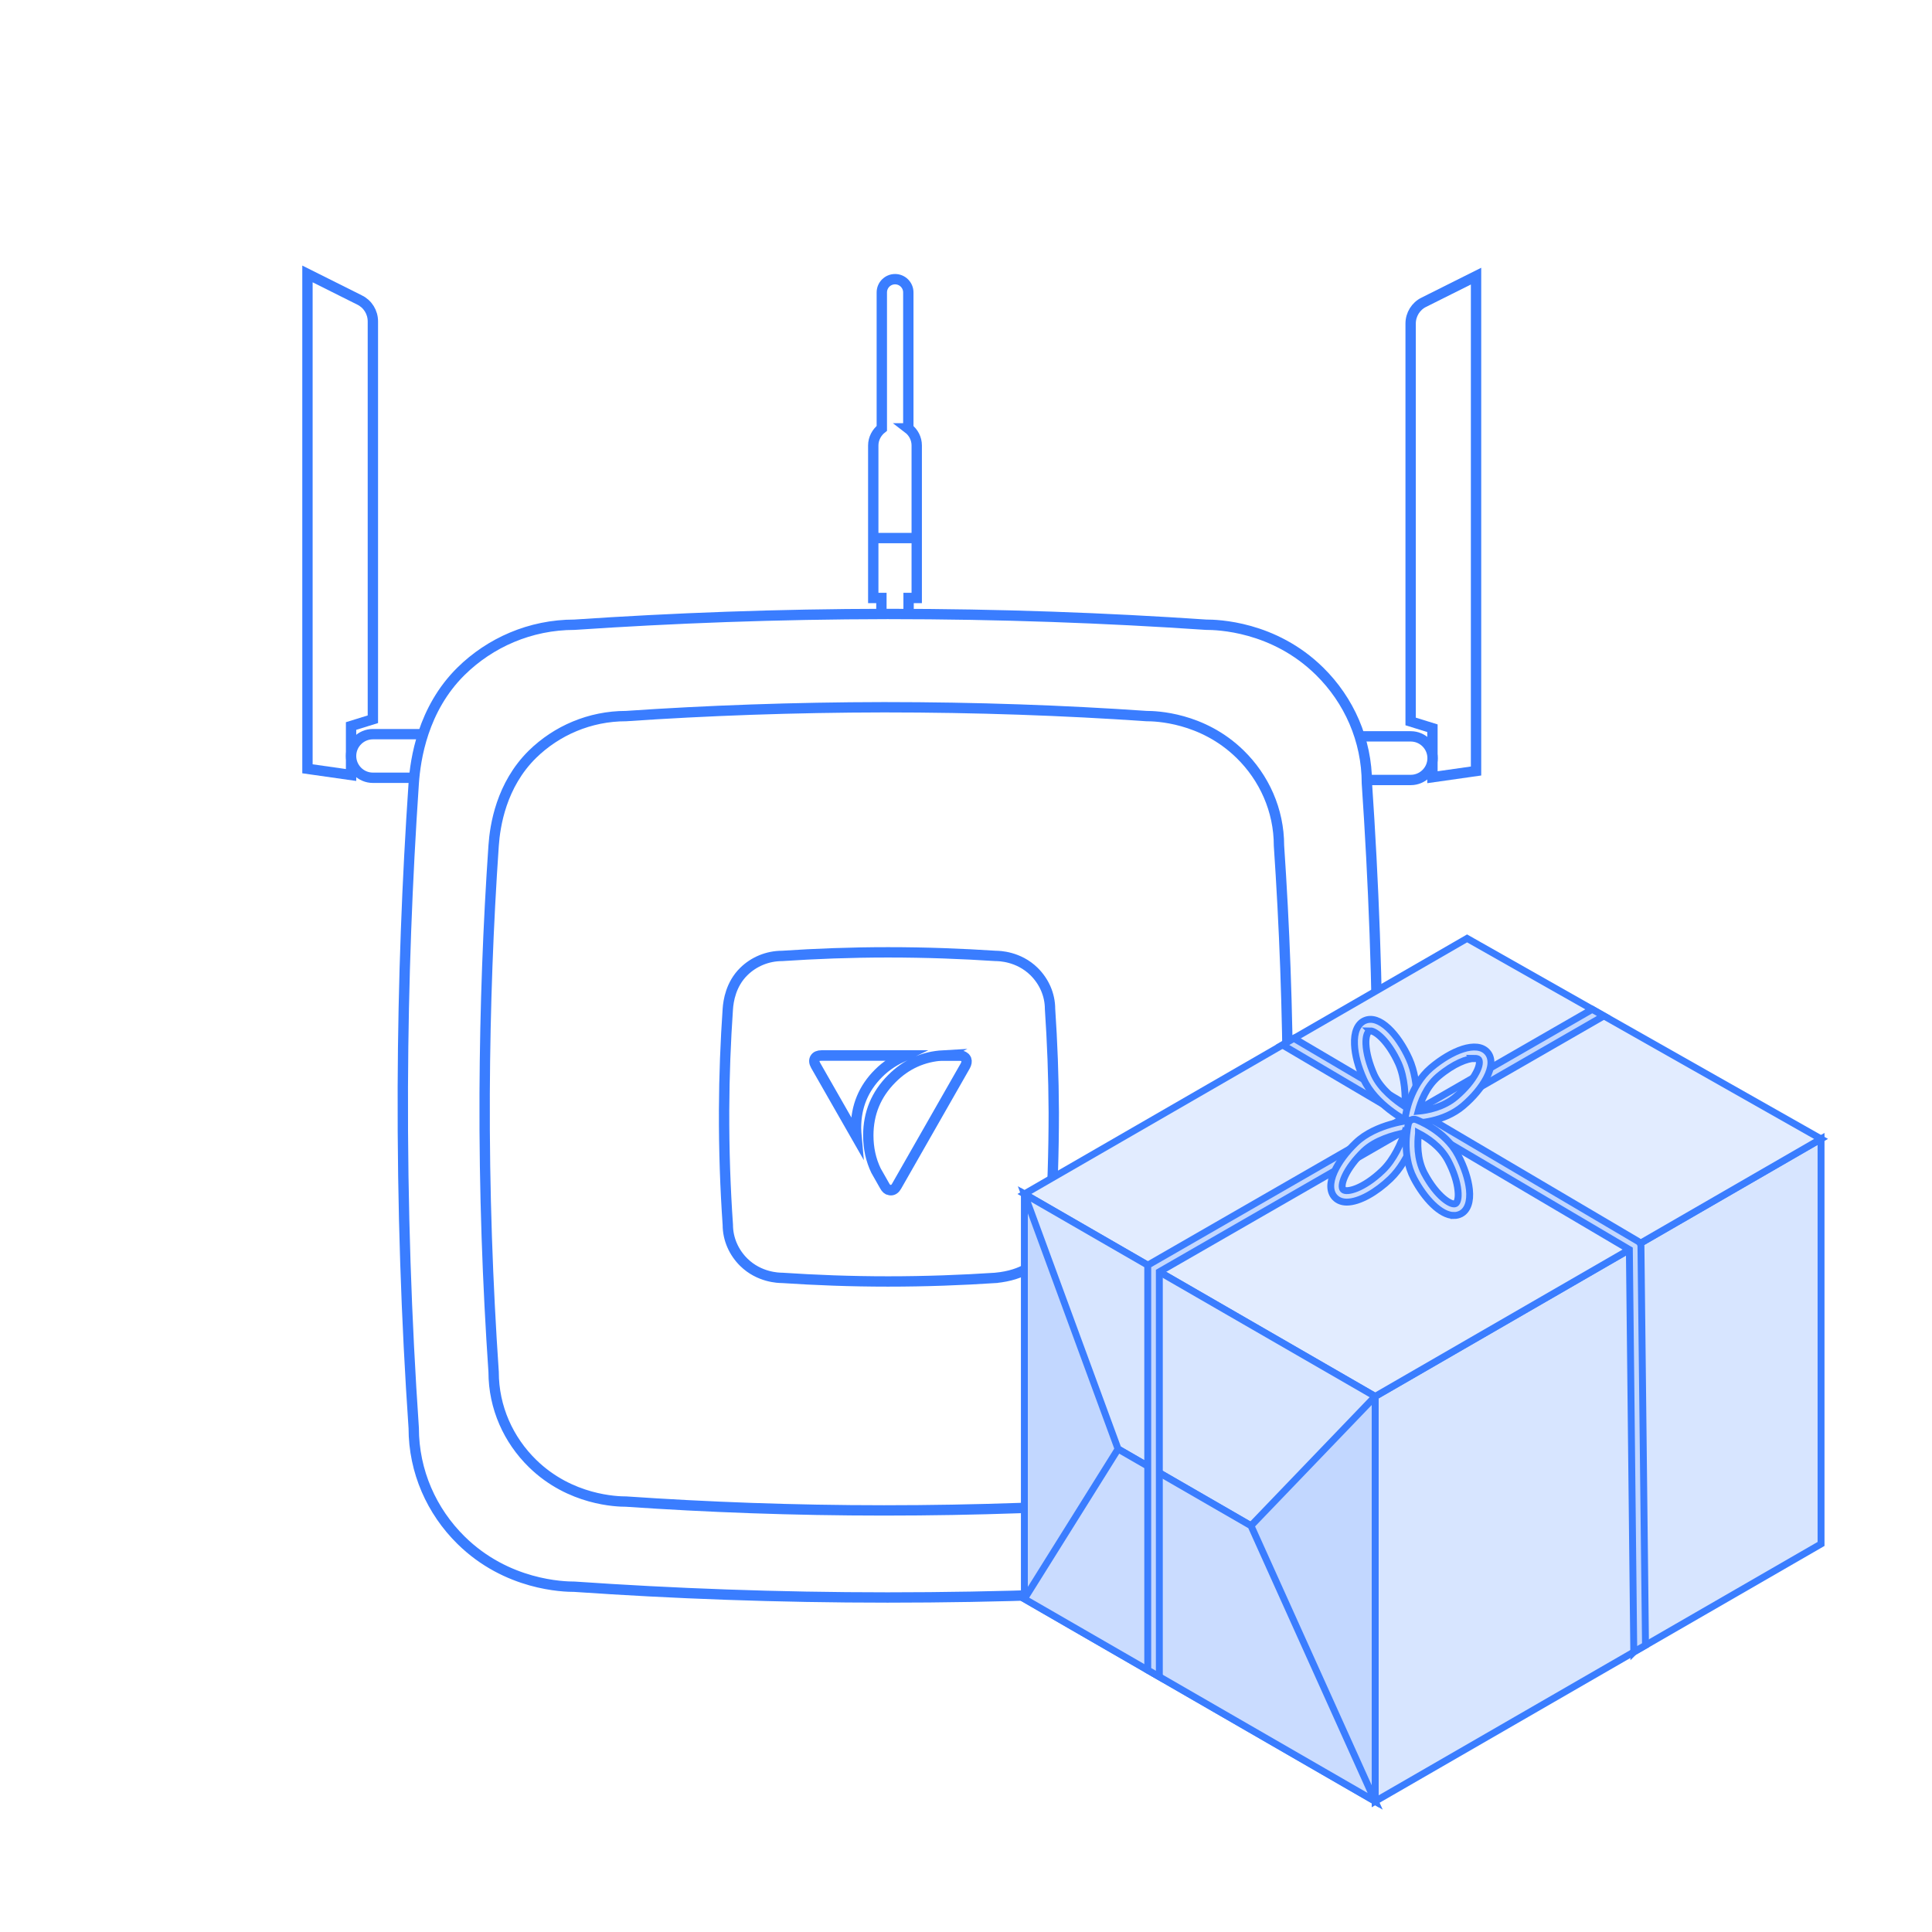 <?xml version="1.0" encoding="UTF-8"?>
<svg id="Layer_1" data-name="Layer 1" xmlns="http://www.w3.org/2000/svg" xmlns:xlink="http://www.w3.org/1999/xlink" viewBox="0 0 140 140">
  <defs>
    <style>
      .cls-1 {
        clip-path: url(#clippath);
      }

      .cls-2 {
        fill: #e2ecff;
      }

      .cls-2, .cls-3, .cls-4, .cls-5 {
        stroke-width: .5px;
      }

      .cls-2, .cls-3, .cls-4, .cls-5, .cls-6, .cls-7 {
        stroke: #3a7dff;
        stroke-miterlimit: 10;
      }

      .cls-3 {
        fill: #c2d7ff;
      }

      .cls-4 {
        fill: #cadcff;
      }

      .cls-5 {
        fill: #d7e5ff;
      }

      .cls-6 {
        fill: none;
      }

      .cls-6, .cls-7 {
        stroke-width: .75px;
      }

      .cls-7 {
        fill: #fff;
      }

      .cls-8 {
        filter: url(#drop-shadow-18);
      }
    </style>
    <filter id="drop-shadow-18" filterUnits="userSpaceOnUse">
      <feOffset dx="4" dy="7"/>
      <feGaussianBlur result="blur" stdDeviation="0"/>
      <feFlood flood-color="#1d38dc" flood-opacity=".15"/>
      <feComposite in2="blur" operator="in"/>
      <feComposite in="SourceGraphic"/>
    </filter>
    <clipPath id="clippath">
      <path class="cls-6" d="M55.53,69.48c-.23,0-.39.07-.47.21-.08.14-.07.31.05.52l2.96,5.18c-.02-.22-.04-.44-.04-.67,0-1.54.54-2.85,1.63-3.94.6-.6,1.2-.95,1.94-1.3h-6.07ZM64.35,69.48c-1.44.08-2.69.64-3.73,1.69-1.13,1.13-1.7,2.5-1.7,4.11,0,.93.19,1.78.56,2.55.02.04.63,1.11.63,1.11.1.18.21.28.35.3.03,0,.07.01.1.01.17,0,.31-.11.42-.31l4.96-8.69c.1-.18.13-.34.08-.48,0,0-.05-.13-.16-.19-.1-.07-.21-.09-.37-.09h-1.16Z"/>
    </clipPath>
  </defs>
  <g class="cls-8">
    <g>
      <path class="cls-7" d="M22.06,14.74l-3.78-1.89v35.86l3.16.45v-3.55l1.58-.49v-28.83c0-.66-.37-1.26-.96-1.55Z"/>
      <path class="cls-7" d="M26.18,49.36h-3.16c-.87,0-1.58-.71-1.58-1.58h0c0-.87.71-1.58,1.58-1.58h3.55"/>
    </g>
    <g>
      <path class="cls-7" d="M99.18,14.9l3.78-1.89v35.86s-3.16.45-3.16.45v-3.55s-1.58-.49-1.58-.49v-28.83c0-.66.37-1.26.96-1.55Z"/>
      <path class="cls-7" d="M95.07,49.52h3.16c.87,0,1.58-.71,1.58-1.58h0c0-.87-.71-1.58-1.58-1.58h-3.55"/>
    </g>
    <g>
      <path class="cls-7" d="M61.82,24.04v-9.85c0-.53-.43-.96-.96-.96h0c-.53,0-.96.43-.96.96v9.85c-.37.29-.62.74-.62,1.24v11.05h.59v1.18h1.97v-1.18h.59v-11.05c0-.5-.24-.95-.62-1.24Z"/>
      <path class="cls-7" d="M62.29,31.99h-3.16,3.16Z"/>
    </g>
    <path class="cls-7" d="M83.4,107.98c-7.22.49-14.93.78-23.08.78-8.01,0-15.59-.29-22.69-.78-.78,0-4.9-.09-8.23-3.38-2.11-2.08-3.42-4.96-3.42-8.12-.53-7.73-.82-15.99-.79-24.72.03-7.72.32-15.06.79-21.99.12-1.76.65-5.38,3.42-8.12,2.11-2.08,5.02-3.38,8.23-3.38,7.1-.48,14.68-.77,22.69-.78,8.16,0,15.87.29,23.08.78.78,0,4.9.09,8.23,3.38,2.11,2.08,3.42,4.96,3.42,8.12.48,7.04.77,14.51.79,22.38.02,8.59-.27,17.34-.79,24.95,0,.77.39,9.7-11.65,10.86Z"/>
    <path class="cls-6" d="M79.08,101.81c-5.94.4-12.3.64-19.02.64-6.6,0-12.84-.24-18.69-.64-.65,0-4.04-.08-6.78-2.76-1.74-1.7-2.82-4.05-2.82-6.63-.43-6.31-.68-13.06-.65-20.18.03-6.3.26-12.3.65-17.96.1-1.44.54-4.39,2.82-6.63,1.74-1.7,4.14-2.76,6.78-2.76,5.85-.4,12.09-.63,18.69-.64,6.72,0,13.07.23,19.02.64.65,0,4.04.08,6.78,2.76,1.74,1.7,2.82,4.05,2.82,6.63.39,5.75.63,11.85.65,18.27.02,7.01-.23,14.16-.65,20.37,0,.63.33,7.92-9.6,8.87Z"/>
    <path class="cls-6" d="M68.15,85.6c-2.44.16-5.04.26-7.8.26-2.71,0-5.27-.1-7.67-.26-.26,0-1.66-.03-2.78-1.13-.71-.7-1.16-1.66-1.16-2.72-.18-2.59-.28-5.35-.27-8.27.01-2.58.11-5.04.27-7.36.04-.59.22-1.8,1.16-2.72.71-.7,1.7-1.13,2.78-1.13,2.4-.16,4.96-.26,7.67-.26,2.76,0,5.36.1,7.8.26.26,0,1.66.03,2.78,1.13.71.7,1.16,1.66,1.16,2.72.16,2.36.26,4.86.27,7.49,0,2.87-.09,5.8-.27,8.35,0,.26.13,3.24-3.94,3.64Z"/>
    <g>
      <g class="cls-1">
        <rect class="cls-6" x="54.97" y="69.48" width="11.12" height="9.77"/>
      </g>
      <path class="cls-6" d="M55.53,69.48c-.23,0-.39.07-.47.21-.08.14-.07.31.05.52l2.96,5.18c-.02-.22-.04-.44-.04-.67,0-1.54.54-2.85,1.63-3.94.6-.6,1.2-.95,1.94-1.3h-6.07ZM64.35,69.48c-1.44.08-2.69.64-3.73,1.69-1.13,1.13-1.7,2.5-1.7,4.11,0,.93.19,1.78.56,2.55.02.04.63,1.11.63,1.11.1.18.21.28.35.3.03,0,.07.01.1.01.17,0,.31-.11.42-.31l4.96-8.69c.1-.18.13-.34.08-.48,0,0-.05-.13-.16-.19-.1-.07-.21-.09-.37-.09h-1.16Z"/>
    </g>
  </g>
  <g id="_2" data-name="2">
    <polygon class="cls-5" points="131.96 111.88 99.65 130.53 99.65 101.19 131.96 82.53 131.96 111.88"/>
    <polygon class="cls-3" points="99.65 130.53 74.23 115.86 74.23 86.52 99.65 101.19 99.65 130.53"/>
    <polygon class="cls-2" points="99.65 101.19 74.23 86.52 106.31 68 131.96 82.53 99.65 101.19"/>
    <polygon class="cls-5" points="74.23 86.52 81.02 105 90.65 110.56 99.65 101.19 74.23 86.52"/>
    <polygon class="cls-4" points="90.65 110.56 99.65 130.53 74.23 115.86 81.02 105 90.65 110.56"/>
    <g>
      <path class="cls-3" d="M118.39,119.71l-.32-29.16-25.14-14.83.83-.48,24.94,14.71c.13.07.2.21.21.35l.33,28.92-.84.48Z"/>
      <polygon class="cls-3" points="84.01 121.5 83.17 121.02 83.17 91.68 115.38 73.14 116.22 73.62 84.01 92.16 84.01 121.5"/>
      <g>
        <g>
          <path class="cls-4" d="M102.18,81.31c-.07,0-.13-.02-.19-.05-.1-.05-2.34-1.21-3.17-3.05-.4-.88-.64-1.78-.67-2.53-.04-.88.22-1.49.73-1.72,1.08-.49,2.44,1.02,3.23,2.76h0c.82,1.81.5,4.13.48,4.23-.02.13-.1.25-.22.31-.06.03-.13.05-.19.05ZM99.31,74.71s-.06,0-.09.02c-.13.06-.26.37-.24.92.03.65.24,1.43.59,2.22.48,1.06,1.58,1.89,2.24,2.32.04-.76,0-2.07-.47-3.13h0c-.74-1.63-1.67-2.36-2.04-2.36Z"/>
          <path class="cls-4" d="M102.31,81.39s-.06,0-.07,0c-.12,0-.23-.06-.3-.15-.08-.09-.11-.21-.1-.32.01-.09.31-2.23,1.85-3.54,1.46-1.24,3.33-2.02,4.1-1.12.36.42.33,1.08-.08,1.86-.35.67-.94,1.38-1.68,2.01h0c-1.41,1.2-3.32,1.26-3.72,1.26ZM106.84,76.7c-.5,0-1.48.35-2.61,1.3-.89.75-1.29,1.88-1.46,2.52.66-.06,1.83-.28,2.72-1.04h0c.66-.56,1.18-1.18,1.48-1.76.26-.49.27-.82.18-.94-.05-.06-.16-.09-.32-.09Z"/>
        </g>
        <g>
          <path class="cls-4" d="M97.6,87.11c-.34,0-.64-.1-.87-.34-.38-.4-.4-1.06-.04-1.86.31-.69.86-1.43,1.56-2.1,1.45-1.4,3.97-1.64,4.08-1.65.14-.01.27.04.35.14.09.1.12.24.09.37-.02.1-.58,2.37-2.02,3.75h0c-1,.96-2.24,1.69-3.16,1.69ZM101.78,82.09c-.78.15-2.11.52-2.95,1.32-.62.6-1.11,1.25-1.38,1.84-.23.51-.23.84-.12.95.23.24,1.44-.03,2.85-1.38h0c.84-.8,1.35-2.01,1.6-2.73Z"/>
          <path class="cls-4" d="M105.36,88.08c-.98,0-2.14-1.24-2.9-2.68-.95-1.8-.42-3.89-.4-3.98.03-.11.11-.21.21-.27.1-.05.23-.06.34-.02.09.03,2.11.79,3.05,2.58.45.86.74,1.74.82,2.49.09.88-.13,1.5-.62,1.76-.16.08-.32.12-.5.12ZM102.79,82.13c-.08.66-.12,1.85.42,2.88.91,1.72,1.97,2.36,2.26,2.21.13-.07.24-.38.18-.94-.06-.64-.32-1.42-.72-2.18h0c-.55-1.04-1.55-1.67-2.14-1.98Z"/>
        </g>
      </g>
    </g>
  </g>
</svg>